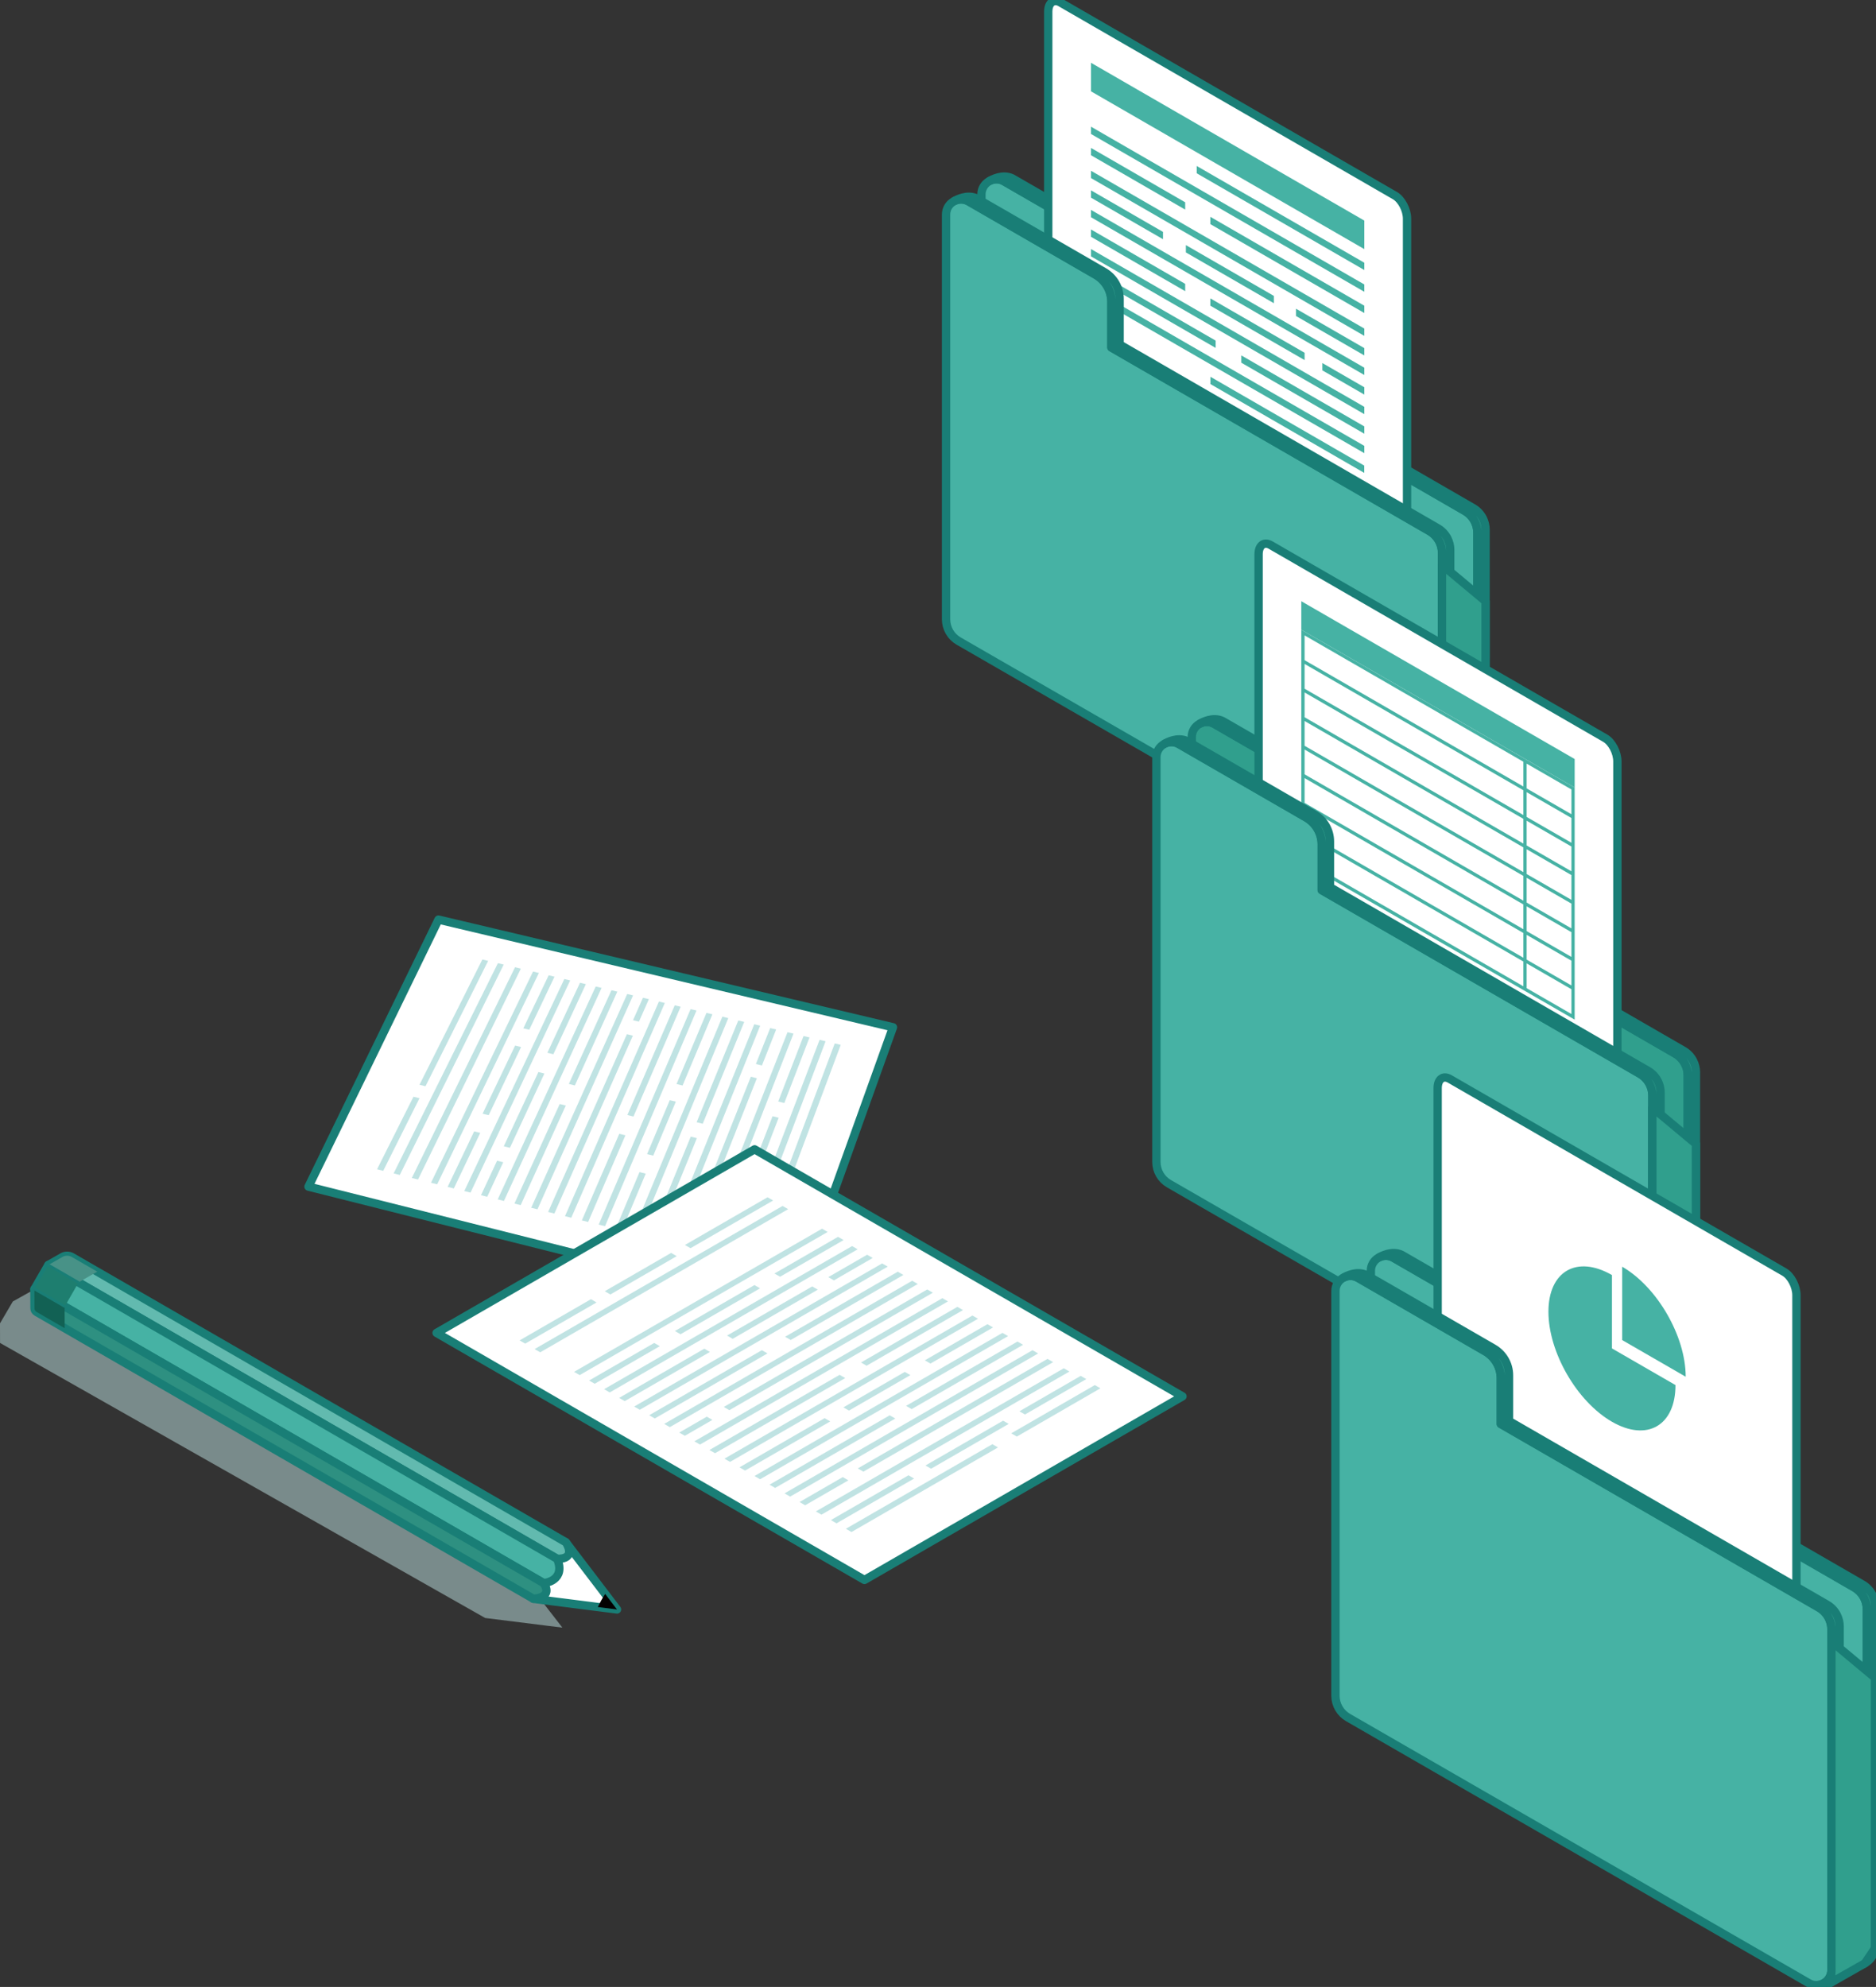 <svg width="169" height="179" viewBox="0 0 169 179" fill="none" xmlns="http://www.w3.org/2000/svg">
<rect x="0" y="0" width="169" height="179" fill="#333333" stroke="none"/>
<g id="Frame" clip-path="url(#clip0_1102_244)">
<g id="Group">
<g id="_&#227;&#131;&#172;&#227;&#130;&#164;&#227;&#131;&#164;&#227;&#131;&#188;_1">
<path id="Vector" d="M88.414 17.511V53.977C88.414 54.784 88.847 55.532 89.546 55.936L110.403 67.959L131.057 79.865C131.961 80.388 133.093 79.735 133.093 78.69V47.993C133.093 47.185 132.663 46.438 131.961 46.034L103.306 29.49V25.376C103.306 24.375 102.771 23.451 101.906 22.95L90.45 16.335C89.546 15.813 88.414 16.466 88.414 17.511Z" fill="#46B2A4"/>
<path id="Vector_2" d="M88.414 17.511V53.977C88.414 54.784 88.847 55.532 89.546 55.936L110.403 67.959L131.057 79.865C131.961 80.388 133.093 79.735 133.093 78.69V47.993C133.093 47.185 132.663 46.438 131.961 46.034L103.306 29.49V25.376C103.306 24.375 102.771 23.451 101.906 22.95L90.45 16.335C89.546 15.813 88.414 16.466 88.414 17.511Z" stroke="#197E76" stroke-width="0.75" stroke-linecap="round" stroke-linejoin="round"/>
<path id="Vector_3" d="M133.829 47.727V78.424C133.829 79.464 132.689 80.378 131.647 80.049L131.63 80.04C132.382 80.098 133.091 79.515 133.091 78.688V47.99C133.091 47.669 133.023 47.357 132.897 47.076C132.706 46.646 132.387 46.276 131.961 46.031L103.308 29.488V25.374C103.308 24.375 102.774 23.451 101.906 22.948L90.448 16.333C90.017 16.089 89.543 16.103 89.159 16.297C89.335 16.188 90.308 15.641 91.19 16.069L102.643 22.68C103.512 23.183 104.046 24.104 104.046 25.105V29.222L132.699 45.765C133.088 45.988 133.386 46.312 133.582 46.694C133.739 47.011 133.831 47.359 133.831 47.727H133.829Z" fill="#309F8D"/>
<path id="Vector_4" d="M133.829 47.727V78.424C133.829 79.464 132.689 80.378 131.647 80.049L131.63 80.04C132.382 80.098 133.091 79.515 133.091 78.688V47.99C133.091 47.669 133.023 47.357 132.897 47.076C132.706 46.646 132.387 46.276 131.961 46.031L103.308 29.488V25.374C103.308 24.375 102.774 23.451 101.906 22.948L90.448 16.333C90.017 16.089 89.543 16.103 89.159 16.297C89.335 16.188 90.308 15.641 91.19 16.069L102.643 22.68C103.512 23.183 104.046 24.104 104.046 25.105V29.222L132.699 45.765C133.088 45.988 133.386 46.312 133.582 46.694C133.739 47.011 133.831 47.359 133.831 47.727H133.829Z" stroke="#197E76" stroke-width="0.75" stroke-linecap="round" stroke-linejoin="round"/>
<path id="Vector_5" d="M94.431 48.351V1.05C94.431 0.244 94.922 -0.126 95.525 0.223L125.66 17.62C126.265 17.968 126.754 18.904 126.754 19.709V67.01C126.754 67.816 126.263 68.186 125.66 67.838L95.525 50.441C94.92 50.092 94.431 49.156 94.431 48.351Z" fill="#EAE7DE"/>
<path id="Vector_6" d="M94.431 28.535V1.05C94.431 0.244 94.922 -0.126 95.525 0.223L125.66 17.62C126.265 17.968 126.754 18.904 126.754 19.709V47.195C126.754 48 126.263 48.37 125.66 48.022L95.525 30.625C94.92 30.276 94.431 29.34 94.431 28.535Z" fill="white" stroke="#197E76" stroke-width="0.75" stroke-linecap="round" stroke-linejoin="round"/>
<path id="Vector_7" d="M122.905 22.442L98.28 8.226V5.655L122.905 19.872V22.442Z" fill="#46B2A4"/>
<path id="Vector_8" d="M122.905 25.628L98.28 11.411V12.069L122.905 26.286V25.628Z" fill="#46B2A4"/>
<path id="Vector_9" d="M122.905 29.599L98.28 15.383V16.04L122.905 30.257V29.599Z" fill="#46B2A4"/>
<path id="Vector_10" d="M104.769 21.55L98.28 17.804V17.146L104.769 20.892V21.55Z" fill="#46B2A4"/>
<path id="Vector_11" d="M114.757 27.316L106.83 22.74V22.082L114.757 26.658V27.316Z" fill="#46B2A4"/>
<path id="Vector_12" d="M122.905 31.362L116.754 27.812V28.47L122.905 32.02V31.362Z" fill="#46B2A4"/>
<path id="Vector_13" d="M122.905 33.126L98.28 18.909V19.567L122.905 33.783V33.126Z" fill="#46B2A4"/>
<path id="Vector_14" d="M106.767 26.23L98.28 21.33V20.672L106.767 25.572V26.23Z" fill="#46B2A4"/>
<path id="Vector_15" d="M117.524 32.439L109.034 27.538V26.881L117.524 31.781V32.439Z" fill="#46B2A4"/>
<path id="Vector_16" d="M122.905 34.889L119.125 32.707V33.365L122.905 35.547V34.889Z" fill="#46B2A4"/>
<path id="Vector_17" d="M106.767 18.882L98.28 13.982V13.324L106.767 18.224V18.882Z" fill="#46B2A4"/>
<path id="Vector_18" d="M122.905 28.199L109.034 20.191V19.533L122.905 27.541V28.199Z" fill="#46B2A4"/>
<path id="Vector_19" d="M122.905 40.169L98.28 25.952V26.61L122.905 40.826V40.169Z" fill="#46B2A4"/>
<path id="Vector_20" d="M122.898 42.602L109.043 34.601V33.943L122.898 41.944V42.602Z" fill="#46B2A4"/>
<path id="Vector_21" d="M122.905 36.652L98.28 22.435V23.093L122.905 37.31V36.652Z" fill="#46B2A4"/>
<path id="Vector_22" d="M109.51 31.341L98.28 24.856V24.198L109.51 30.683V31.341Z" fill="#46B2A4"/>
<path id="Vector_23" d="M122.905 39.073V38.415L111.825 32.018V32.676" fill="#46B2A4"/>
<path id="Vector_24" d="M122.905 23.669V24.326L107.805 15.61V14.952L122.905 23.669Z" fill="#46B2A4"/>
<path id="Vector_25" d="M85.226 19.325V55.791C85.226 56.598 85.659 57.346 86.358 57.75L107.215 69.773L127.869 81.68C128.773 82.202 129.905 81.549 129.905 80.504V49.807C129.905 48.999 129.475 48.252 128.773 47.848L100.118 31.304V27.19C100.118 26.189 99.584 25.265 98.718 24.764L87.262 18.149C86.358 17.627 85.226 18.28 85.226 19.325Z" fill="#46B2A4"/>
<path id="Vector_26" d="M85.226 19.325V55.791C85.226 56.598 85.659 57.346 86.358 57.75L107.215 69.773L127.869 81.68C128.773 82.202 129.905 81.549 129.905 80.504V49.807C129.905 48.999 129.475 48.252 128.773 47.848L100.118 31.304V27.19C100.118 26.189 99.584 25.265 98.718 24.764L87.262 18.149C86.358 17.627 85.226 18.28 85.226 19.325Z" stroke="#197E76" stroke-width="0.75" stroke-linecap="round" stroke-linejoin="round"/>
<path id="Vector_27" d="M130.643 49.543V80.24C130.643 81.28 129.504 82.195 128.461 81.866L128.444 81.856C129.197 81.914 129.905 81.331 129.905 80.504V49.807C129.905 49.485 129.838 49.173 129.712 48.893C129.521 48.462 129.201 48.092 128.776 47.848L100.123 31.304V27.19C100.123 26.191 99.588 25.267 98.72 24.764L87.262 18.149C86.832 17.905 86.358 17.92 85.973 18.113C86.15 18.004 87.122 17.458 88.005 17.886L99.458 24.496C100.326 24.999 100.861 25.921 100.861 26.922V31.038L129.513 47.582C129.903 47.804 130.2 48.128 130.396 48.51C130.554 48.827 130.645 49.175 130.645 49.543H130.643Z" fill="#309F8D"/>
<path id="Vector_28" d="M130.643 49.543V80.24C130.643 81.28 129.504 82.195 128.461 81.866L128.444 81.856C129.197 81.914 129.905 81.331 129.905 80.504V49.807C129.905 49.485 129.838 49.173 129.712 48.893C129.521 48.462 129.201 48.092 128.776 47.848L100.123 31.304V27.19C100.123 26.191 99.588 25.267 98.72 24.764L87.262 18.149C86.832 17.905 86.358 17.92 85.973 18.113C86.15 18.004 87.122 17.458 88.005 17.886L99.458 24.496C100.326 24.999 100.861 25.921 100.861 26.922V31.038L129.513 47.582C129.903 47.804 130.2 48.128 130.396 48.51C130.554 48.827 130.645 49.175 130.645 49.543H130.643Z" stroke="#197E76" stroke-width="0.75" stroke-linecap="round" stroke-linejoin="round"/>
<path id="Vector_29" d="M133.829 54.17L129.903 50.895V80.543C129.903 80.543 129.896 81.382 129.765 81.687L132.914 79.895L133.824 78.545L133.829 54.17Z" fill="#309F8D"/>
<path id="Vector_30" d="M133.829 54.17L129.903 50.895V80.543C129.903 80.543 129.896 81.382 129.765 81.687L132.914 79.895L133.824 78.545L133.829 54.17Z" stroke="#197E76" stroke-width="0.75" stroke-linecap="round" stroke-linejoin="round"/>
<path id="Vector_31" d="M107.362 66.396V102.862C107.362 103.67 107.795 104.417 108.494 104.821L129.351 116.844L150.005 128.751C150.91 129.273 152.042 128.62 152.042 127.575V96.878C152.042 96.07 151.611 95.323 150.91 94.919L122.255 78.376V74.262C122.255 73.26 121.72 72.336 120.854 71.836L109.399 65.221C108.494 64.698 107.362 65.351 107.362 66.396Z" fill="#309F8D"/>
<path id="Vector_32" d="M107.362 66.396V102.862C107.362 103.67 107.795 104.417 108.494 104.821L129.351 116.844L150.005 128.751C150.91 129.273 152.042 128.62 152.042 127.575V96.878C152.042 96.07 151.611 95.323 150.91 94.919L122.255 78.376V74.262C122.255 73.26 121.72 72.336 120.854 71.836L109.399 65.221C108.494 64.698 107.362 65.351 107.362 66.396Z" stroke="#197E76" stroke-width="0.75" stroke-linecap="round" stroke-linejoin="round"/>
<path id="Vector_33" d="M152.78 96.614V127.312C152.78 128.352 151.64 129.266 150.598 128.937L150.581 128.927C151.333 128.985 152.042 128.402 152.042 127.575V96.878C152.042 96.556 151.974 96.244 151.848 95.964C151.657 95.533 151.338 95.163 150.912 94.919L122.26 78.376V74.261C122.26 73.263 121.725 72.339 120.857 71.836L109.399 65.221C108.968 64.976 108.494 64.991 108.11 65.184C108.286 65.076 109.259 64.529 110.141 64.957L121.594 71.567C122.463 72.07 122.997 72.992 122.997 73.993V78.11L151.65 94.653C152.04 94.876 152.337 95.2 152.533 95.582C152.69 95.898 152.782 96.247 152.782 96.614H152.78Z" fill="#309F8D"/>
<path id="Vector_34" d="M152.78 96.614V127.312C152.78 128.352 151.64 129.266 150.598 128.937L150.581 128.927C151.333 128.985 152.042 128.402 152.042 127.575V96.878C152.042 96.556 151.974 96.244 151.848 95.964C151.657 95.533 151.338 95.163 150.912 94.919L122.26 78.376V74.261C122.26 73.263 121.725 72.339 120.857 71.836L109.399 65.221C108.968 64.976 108.494 64.991 108.11 65.184C108.286 65.076 109.259 64.529 110.141 64.957L121.594 71.567C122.463 72.07 122.997 72.992 122.997 73.993V78.11L151.65 94.653C152.04 94.876 152.337 95.2 152.533 95.582C152.69 95.898 152.782 96.247 152.782 96.614H152.78Z" stroke="#197E76" stroke-width="0.75" stroke-linecap="round" stroke-linejoin="round"/>
<path id="Vector_35" d="M113.38 97.236V49.935C113.38 49.13 113.871 48.76 114.473 49.108L144.609 66.505C145.214 66.853 145.702 67.789 145.702 68.595V115.896C145.702 116.701 145.211 117.071 144.609 116.723L114.473 99.326C113.869 98.977 113.38 98.041 113.38 97.236Z" fill="#EAE7DE"/>
<path id="Vector_36" d="M113.38 77.42V49.935C113.38 49.13 113.871 48.76 114.473 49.108L144.609 66.505C145.214 66.853 145.702 67.789 145.702 68.595V96.08C145.702 96.885 145.211 97.255 144.609 96.907L114.473 79.51C113.869 79.162 113.38 78.226 113.38 77.42Z" fill="white" stroke="#197E76" stroke-width="0.75" stroke-linecap="round" stroke-linejoin="round"/>
<path id="Vector_37" d="M141.854 70.95L117.228 56.734V54.163L141.854 68.379V70.95Z" fill="#46B2A4"/>
<path id="Vector_38" d="M137.527 68.454L117.228 56.734V77.64L137.527 89.361L141.854 91.857V70.95L137.527 68.454ZM117.524 57.242L137.234 68.624V70.856L117.524 59.474V57.242ZM117.524 59.813L137.234 71.195V73.427L117.524 62.045V59.813ZM117.524 62.383L137.234 73.766V75.998L117.524 64.616V62.383ZM117.524 64.954L137.234 76.337V78.569L117.524 67.187V64.954ZM117.524 67.525L137.234 78.908V81.14L117.524 69.758V67.525ZM117.524 70.097L137.234 81.479V83.711L117.524 72.329V70.097ZM117.524 72.668L137.234 84.05V86.282L117.524 74.9V72.668ZM117.524 77.471V75.239L137.234 86.621V88.853L117.524 77.471ZM141.561 91.349L137.527 89.022V86.79L141.561 89.117V91.349ZM141.561 88.778L137.527 86.451V84.219L141.561 86.546V88.778ZM141.561 86.207L137.527 83.88V81.648L141.561 83.975V86.207ZM141.561 83.636L137.527 81.309V79.077L141.561 81.404V83.636ZM141.561 81.065L137.527 78.738V76.506L141.561 78.833V81.065ZM141.561 78.494L137.527 76.167V73.935L141.561 76.262V78.494ZM141.561 75.923L137.527 73.596V71.364L141.561 73.691V75.923ZM137.527 71.025V68.793L141.561 71.12V73.352L137.527 71.025Z" fill="#46B2A4"/>
<path id="Vector_39" d="M104.174 68.213V104.678C104.174 105.486 104.607 106.233 105.306 106.637L126.163 118.66L146.817 130.567C147.722 131.09 148.854 130.437 148.854 129.392V98.695C148.854 97.887 148.423 97.139 147.722 96.736L119.067 80.192V76.078C119.067 75.077 118.532 74.153 117.666 73.652L106.211 67.04C105.306 66.517 104.174 67.17 104.174 68.215V68.213Z" fill="#46B2A4"/>
<path id="Vector_40" d="M104.174 68.213V104.678C104.174 105.486 104.607 106.233 105.306 106.637L126.163 118.66L146.817 130.567C147.722 131.09 148.854 130.437 148.854 129.392V98.695C148.854 97.887 148.423 97.139 147.722 96.736L119.067 80.192V76.078C119.067 75.077 118.532 74.153 117.666 73.652L106.211 67.04C105.306 66.517 104.174 67.17 104.174 68.215V68.213Z" stroke="#197E76" stroke-width="0.75" stroke-linecap="round" stroke-linejoin="round"/>
<path id="Vector_41" d="M149.592 98.428V129.126C149.592 130.166 148.452 131.08 147.41 130.751L147.393 130.741C148.145 130.799 148.854 130.216 148.854 129.389V98.692C148.854 98.37 148.786 98.058 148.661 97.778C148.469 97.347 148.15 96.977 147.724 96.733L119.072 80.19V76.076C119.072 75.077 118.537 74.153 117.669 73.65L106.211 67.035C105.78 66.79 105.306 66.805 104.922 66.998C105.098 66.89 106.071 66.343 106.954 66.771L118.406 73.381C119.275 73.884 119.809 74.806 119.809 75.807V79.924L148.462 96.467C148.852 96.689 149.149 97.013 149.345 97.396C149.502 97.713 149.594 98.061 149.594 98.428H149.592Z" fill="#309F8D"/>
<path id="Vector_42" d="M149.592 98.428V129.126C149.592 130.166 148.452 131.08 147.41 130.751L147.393 130.741C148.145 130.799 148.854 130.216 148.854 129.389V98.692C148.854 98.37 148.786 98.058 148.661 97.778C148.469 97.347 148.15 96.977 147.724 96.733L119.072 80.19V76.076C119.072 75.077 118.537 74.153 117.669 73.65L106.211 67.035C105.78 66.79 105.306 66.805 104.922 66.998C105.098 66.89 106.071 66.343 106.954 66.771L118.406 73.381C119.275 73.884 119.809 74.806 119.809 75.807V79.924L148.462 96.467C148.852 96.689 149.149 97.013 149.345 97.396C149.502 97.713 149.594 98.061 149.594 98.428H149.592Z" stroke="#197E76" stroke-width="0.75" stroke-linecap="round" stroke-linejoin="round"/>
<path id="Vector_43" d="M152.78 103.055L148.854 99.78V129.428C148.854 129.428 148.847 130.267 148.716 130.572L151.865 128.78L152.775 127.43L152.78 103.055Z" fill="#309F8D"/>
<path id="Vector_44" d="M152.78 103.055L148.854 99.78V129.428C148.854 129.428 148.847 130.267 148.716 130.572L151.865 128.78L152.775 127.43L152.78 103.055Z" stroke="#197E76" stroke-width="0.75" stroke-linecap="round" stroke-linejoin="round"/>
<path id="Vector_45" d="M123.493 114.488V150.954C123.493 151.761 123.926 152.509 124.625 152.913L145.482 164.936L166.136 176.843C167.041 177.365 168.173 176.712 168.173 175.667V144.97C168.173 144.162 167.742 143.415 167.041 143.011L138.386 126.467V122.353C138.386 121.352 137.851 120.428 136.985 119.927L125.53 113.313C124.625 112.79 123.493 113.443 123.493 114.488Z" fill="#46B2A4"/>
<path id="Vector_46" d="M123.493 114.488V150.954C123.493 151.761 123.926 152.509 124.625 152.913L145.482 164.936L166.136 176.843C167.041 177.365 168.173 176.712 168.173 175.667V144.97C168.173 144.162 167.742 143.415 167.041 143.011L138.386 126.467V122.353C138.386 121.352 137.851 120.428 136.985 119.927L125.53 113.313C124.625 112.79 123.493 113.443 123.493 114.488Z" stroke="#197E76" stroke-width="0.75" stroke-linecap="round" stroke-linejoin="round"/>
<path id="Vector_47" d="M168.911 144.704V175.401C168.911 176.441 167.771 177.355 166.729 177.027L166.712 177.017C167.464 177.075 168.173 176.492 168.173 175.665V144.968C168.173 144.646 168.105 144.334 167.979 144.053C167.788 143.623 167.469 143.253 167.043 143.009L138.39 126.465V122.351C138.39 121.352 137.856 120.428 136.987 119.925L125.53 113.31C125.099 113.066 124.625 113.081 124.241 113.274C124.417 113.165 125.389 112.619 126.272 113.047L137.725 119.657C138.594 120.16 139.128 121.081 139.128 122.083V126.199L167.781 142.743C168.17 142.965 168.468 143.289 168.664 143.671C168.821 143.988 168.913 144.336 168.913 144.704H168.911Z" fill="#309F8D"/>
<path id="Vector_48" d="M168.911 144.704V175.401C168.911 176.441 167.771 177.355 166.729 177.027L166.712 177.017C167.464 177.075 168.173 176.492 168.173 175.665V144.968C168.173 144.646 168.105 144.334 167.979 144.053C167.788 143.623 167.469 143.253 167.043 143.009L138.39 126.465V122.351C138.39 121.352 137.856 120.428 136.987 119.925L125.53 113.31C125.099 113.066 124.625 113.081 124.241 113.274C124.417 113.165 125.389 112.619 126.272 113.047L137.725 119.657C138.594 120.16 139.128 121.081 139.128 122.083V126.199L167.781 142.743C168.17 142.965 168.468 143.289 168.664 143.671C168.821 143.988 168.913 144.336 168.913 144.704H168.911Z" stroke="#197E76" stroke-width="0.75" stroke-linecap="round" stroke-linejoin="round"/>
<path id="Vector_49" d="M129.511 145.328V98.027C129.511 97.222 130.002 96.852 130.604 97.2L160.74 114.597C161.345 114.945 161.833 115.881 161.833 116.687V163.988C161.833 164.793 161.342 165.163 160.74 164.815L130.604 147.418C130 147.069 129.511 146.133 129.511 145.328Z" fill="#EAE7DE"/>
<path id="Vector_50" d="M129.511 125.512V98.027C129.511 97.222 130.002 96.852 130.604 97.2L160.74 114.597C161.345 114.945 161.833 115.881 161.833 116.687V144.172C161.833 144.977 161.342 145.347 160.74 144.999L130.604 127.602C130 127.254 129.511 126.318 129.511 125.512Z" fill="white" stroke="#197E76" stroke-width="0.75" stroke-linecap="round" stroke-linejoin="round"/>
<path id="Vector_51" d="M145.214 114.868C142.052 113.044 139.491 114.522 139.491 118.172C139.491 121.821 142.052 126.26 145.214 128.083C148.375 129.907 150.937 128.429 150.937 124.779L145.214 121.476V114.868Z" fill="#46B2A4"/>
<path id="Vector_52" d="M146.133 114.115V120.723L151.856 124.027C151.856 120.377 149.294 115.939 146.133 114.115Z" fill="#46B2A4"/>
<path id="Vector_53" d="M120.305 116.302V152.768C120.305 153.575 120.738 154.323 121.437 154.727L142.294 166.75L162.948 178.657C163.853 179.179 164.985 178.526 164.985 177.481V146.784C164.985 145.976 164.554 145.229 163.853 144.825L135.198 128.281V124.167C135.198 123.166 134.663 122.242 133.797 121.741L122.342 115.126C121.437 114.604 120.305 115.257 120.305 116.302Z" fill="#46B2A4"/>
<path id="Vector_54" d="M120.305 116.302V152.768C120.305 153.575 120.738 154.323 121.437 154.727L142.294 166.75L162.948 178.657C163.853 179.179 164.985 178.526 164.985 177.481V146.784C164.985 145.976 164.554 145.229 163.853 144.825L135.198 128.281V124.167C135.198 123.166 134.663 122.242 133.797 121.741L122.342 115.126C121.437 114.604 120.305 115.257 120.305 116.302Z" stroke="#197E76" stroke-width="0.75" stroke-linecap="round" stroke-linejoin="round"/>
<path id="Vector_55" d="M165.723 146.52V177.217C165.723 178.257 164.583 179.172 163.541 178.843L163.524 178.833C164.276 178.891 164.985 178.308 164.985 177.481V146.784C164.985 146.462 164.917 146.15 164.791 145.87C164.6 145.439 164.281 145.069 163.855 144.825L135.202 128.281V124.167C135.202 123.168 134.668 122.244 133.8 121.741L122.342 115.126C121.911 114.882 121.437 114.897 121.053 115.09C121.229 114.981 122.201 114.435 123.084 114.863L134.537 121.473C135.406 121.976 135.94 122.898 135.94 123.899V128.018L164.593 144.561C164.982 144.784 165.28 145.108 165.476 145.49C165.633 145.807 165.725 146.155 165.725 146.523L165.723 146.52Z" fill="#309F8D"/>
<path id="Vector_56" d="M165.723 146.52V177.217C165.723 178.257 164.583 179.172 163.541 178.843L163.524 178.833C164.276 178.891 164.985 178.308 164.985 177.481V146.784C164.985 146.462 164.917 146.15 164.791 145.87C164.6 145.439 164.281 145.069 163.855 144.825L135.202 128.281V124.167C135.202 123.168 134.668 122.244 133.8 121.741L122.342 115.126C121.911 114.882 121.437 114.897 121.053 115.09C121.229 114.981 122.201 114.435 123.084 114.863L134.537 121.473C135.406 121.976 135.94 122.898 135.94 123.899V128.018L164.593 144.561C164.982 144.784 165.28 145.108 165.476 145.49C165.633 145.807 165.725 146.155 165.725 146.523L165.723 146.52Z" stroke="#197E76" stroke-width="0.75" stroke-linecap="round" stroke-linejoin="round"/>
<path id="Vector_57" d="M168.911 151.147L164.985 147.872V177.52C164.985 177.52 164.978 178.359 164.847 178.664L167.996 176.872L168.906 175.522L168.911 151.147Z" fill="#309F8D"/>
<path id="Vector_58" d="M168.911 151.147L164.985 147.872V177.52C164.985 177.52 164.978 178.359 164.847 178.664L167.996 176.872L168.906 175.522L168.911 151.147Z" stroke="#197E76" stroke-width="0.75" stroke-linecap="round" stroke-linejoin="round"/>
<path id="Vector_59" d="M80.444 92.544L39.501 82.845L27.792 106.901L71.371 117.845L80.444 92.544Z" fill="white" stroke="#197E76" stroke-width="0.75" stroke-linecap="round" stroke-linejoin="round"/>
<path id="Vector_60" d="M35.459 105.711L44.854 86.77L45.376 86.896L36.016 105.851L35.459 105.711Z" fill="#C0E3E3"/>
<path id="Vector_61" d="M38.826 106.552L48.018 87.525L48.545 87.651L39.385 106.69L38.826 106.552Z" fill="#C0E3E3"/>
<path id="Vector_62" d="M37.099 106.122L46.397 87.138L46.919 87.264L37.658 106.26L37.099 106.122Z" fill="#C0E3E3"/>
<path id="Vector_63" d="M67.774 113.774L75.197 94.002L75.737 94.13L68.35 113.917L67.774 113.774Z" fill="#C0E3E3"/>
<path id="Vector_64" d="M47.679 92.769L49.953 87.987L49.428 87.861L47.144 92.641L47.679 92.769Z" fill="#C0E3E3"/>
<path id="Vector_65" d="M44.022 100.467L46.941 94.324L46.404 94.193L43.473 100.332L44.022 100.467Z" fill="#C0E3E3"/>
<path id="Vector_66" d="M40.326 106.925L42.716 101.921L43.267 102.056L40.885 107.065L40.326 106.925Z" fill="#C0E3E3"/>
<path id="Vector_67" d="M41.825 107.3L50.838 88.198L51.365 88.323L42.387 107.44L41.825 107.3Z" fill="#C0E3E3"/>
<path id="Vector_68" d="M49.849 94.975L52.778 88.659L52.25 88.534L49.309 94.844L49.849 94.975Z" fill="#C0E3E3"/>
<path id="Vector_69" d="M45.937 103.403L49.043 96.711L48.501 96.578L45.383 103.268L45.937 103.403Z" fill="#C0E3E3"/>
<path id="Vector_70" d="M43.33 107.675L44.779 104.567L45.335 104.702L43.891 107.815L43.33 107.675Z" fill="#C0E3E3"/>
<path id="Vector_71" d="M44.837 108.052L53.665 88.872L54.195 88.998L45.398 108.192L44.837 108.052Z" fill="#C0E3E3"/>
<path id="Vector_72" d="M51.788 97.785L55.612 89.334L55.083 89.209L51.244 97.654L51.788 97.785Z" fill="#C0E3E3"/>
<path id="Vector_73" d="M46.344 108.427L50.422 99.459L50.971 99.594L46.907 108.567L46.344 108.427Z" fill="#C0E3E3"/>
<path id="Vector_74" d="M47.855 108.804L56.503 89.547L57.032 89.673L48.419 108.944L47.855 108.804Z" fill="#C0E3E3"/>
<path id="Vector_75" d="M57.56 92.038L58.455 90.011L57.922 89.886L57.025 91.912L57.56 92.038Z" fill="#C0E3E3"/>
<path id="Vector_76" d="M49.377 109.184L56.474 93.17L57.011 93.301L49.941 109.324L49.377 109.184Z" fill="#C0E3E3"/>
<path id="Vector_77" d="M50.898 109.564L59.359 90.227L59.891 90.355L51.464 109.704L50.898 109.564Z" fill="#C0E3E3"/>
<path id="Vector_78" d="M57.066 100.586L61.318 90.694L60.784 90.568L56.517 100.45L57.066 100.586Z" fill="#C0E3E3"/>
<path id="Vector_79" d="M52.417 109.943L55.787 102.141L56.341 102.276L52.983 110.084L52.417 109.943Z" fill="#C0E3E3"/>
<path id="Vector_80" d="M53.936 110.323L62.213 90.909L62.745 91.035L54.505 110.464L53.936 110.323Z" fill="#C0E3E3"/>
<path id="Vector_81" d="M61.49 97.792L64.177 91.376L63.643 91.248L60.946 97.659L61.49 97.792Z" fill="#C0E3E3"/>
<path id="Vector_82" d="M58.849 104.107L60.883 99.243L60.336 99.11L58.292 103.972L58.849 104.107Z" fill="#C0E3E3"/>
<path id="Vector_83" d="M55.46 110.703L57.61 105.592L58.169 105.73L56.029 110.843L55.46 110.703Z" fill="#C0E3E3"/>
<path id="Vector_84" d="M56.986 111.083L65.075 91.589L65.609 91.717L57.555 111.225L56.986 111.083Z" fill="#C0E3E3"/>
<path id="Vector_85" d="M58.515 111.465L62.225 102.397L62.779 102.533L59.086 111.608L58.515 111.465Z" fill="#C0E3E3"/>
<path id="Vector_86" d="M63.307 101.236L67.044 92.058L66.509 91.932L62.755 101.103L63.307 101.236Z" fill="#C0E3E3"/>
<path id="Vector_87" d="M60.044 111.847L67.946 92.273L68.48 92.401L60.617 111.99L60.044 111.847Z" fill="#C0E3E3"/>
<path id="Vector_88" d="M68.638 95.988L69.92 92.745L69.383 92.617L68.093 95.857L68.638 95.988Z" fill="#C0E3E3"/>
<path id="Vector_89" d="M61.577 112.229L67.639 97.001L68.183 97.135L62.151 112.372L61.577 112.229Z" fill="#C0E3E3"/>
<path id="Vector_90" d="M63.241 112.643L70.943 92.989L71.482 93.117L63.815 112.785L63.241 112.643Z" fill="#C0E3E3"/>
<path id="Vector_91" d="M70.657 99.367L72.926 93.46L72.387 93.332L70.106 99.234L70.657 99.367Z" fill="#C0E3E3"/>
<path id="Vector_92" d="M67.757 106.913L70.147 100.692L69.596 100.559L67.194 106.775L67.757 106.913Z" fill="#C0E3E3"/>
<path id="Vector_93" d="M64.78 113.027L66.678 108.11L67.244 108.25L65.353 113.17L64.78 113.027Z" fill="#C0E3E3"/>
<path id="Vector_94" d="M70.062 105.188L74.373 93.804L73.833 93.676L69.501 105.051L70.062 105.188Z" fill="#C0E3E3"/>
<path id="Vector_95" d="M66.318 113.412L68.918 106.582L69.482 106.719L66.894 113.554L66.318 113.412Z" fill="#C0E3E3"/>
<path id="Vector_96" d="M33.967 105.338L37.247 98.803L37.791 98.936L34.523 105.479L33.967 105.338Z" fill="#C0E3E3"/>
<path id="Vector_97" d="M37.789 97.727L38.33 97.86L43.976 86.563L43.453 86.439L37.789 97.727Z" fill="#C0E3E3"/>
<path id="Vector_98" d="M77.875 142.334L39.329 120.08L67.977 103.541L106.523 125.795L77.875 142.334Z" fill="white" stroke="#197E76" stroke-width="0.75" stroke-linecap="round" stroke-linejoin="round"/>
<path id="Vector_99" d="M71.003 108.93L48.666 121.826L48.16 121.536L70.498 108.64L71.003 108.93Z" fill="#C0E3E3"/>
<path id="Vector_100" d="M74.559 110.984L52.221 123.88L51.716 123.587L74.053 110.691L74.559 110.984Z" fill="#C0E3E3"/>
<path id="Vector_101" d="M59.439 121.275L53.574 124.661L53.068 124.368L58.934 120.982L59.439 121.275Z" fill="#C0E3E3"/>
<path id="Vector_102" d="M68.468 116.063L61.304 120.199L60.798 119.908L67.963 115.77L68.468 116.063Z" fill="#C0E3E3"/>
<path id="Vector_103" d="M75.998 111.714L70.273 115.02L69.767 114.73L75.493 111.424L75.998 111.714Z" fill="#C0E3E3"/>
<path id="Vector_104" d="M77.265 112.546L54.928 125.442L54.422 125.149L76.76 112.256L77.265 112.546Z" fill="#C0E3E3"/>
<path id="Vector_105" d="M63.953 121.795L56.28 126.223L55.775 125.933L63.449 121.502L63.953 121.795Z" fill="#C0E3E3"/>
<path id="Vector_106" d="M73.674 116.181L66.001 120.612L65.496 120.319L73.168 115.891L73.674 116.181Z" fill="#C0E3E3"/>
<path id="Vector_107" d="M78.618 113.327L75.122 115.347L74.617 115.054L78.114 113.037L78.618 113.327Z" fill="#C0E3E3"/>
<path id="Vector_108" d="M79.972 114.108L57.635 127.004L57.129 126.714L79.466 113.818L79.972 114.108Z" fill="#C0E3E3"/>
<path id="Vector_109" d="M69.138 121.925L58.987 127.786L58.484 127.495L68.633 121.635L69.138 121.925Z" fill="#C0E3E3"/>
<path id="Vector_110" d="M81.382 114.858L71.231 120.718L70.725 120.426L80.877 114.565L81.382 114.858Z" fill="#C0E3E3"/>
<path id="Vector_111" d="M82.679 115.671L60.341 128.567L59.836 128.277L82.173 115.381L82.679 115.671Z" fill="#C0E3E3"/>
<path id="Vector_112" d="M64.175 127.916L61.696 129.348L61.19 129.058L63.672 127.624L64.175 127.916Z" fill="#C0E3E3"/>
<path id="Vector_113" d="M84.038 116.457L65.704 127.041L65.201 126.75L83.532 116.164L84.038 116.457Z" fill="#C0E3E3"/>
<path id="Vector_114" d="M85.397 117.24L63.06 130.137L62.554 129.846L84.892 116.95L85.397 117.24Z" fill="#C0E3E3"/>
<path id="Vector_115" d="M76.143 124.148L64.415 130.918L63.909 130.628L75.638 123.855L76.143 124.148Z" fill="#C0E3E3"/>
<path id="Vector_116" d="M86.752 118.022L78.066 123.035L77.563 122.745L86.246 117.731L86.752 118.022Z" fill="#C0E3E3"/>
<path id="Vector_117" d="M88.104 118.803L65.767 131.699L65.261 131.409L87.601 118.513L88.104 118.803Z" fill="#C0E3E3"/>
<path id="Vector_118" d="M74.793 128.052L67.121 132.48L66.616 132.19L74.288 127.761L74.793 128.052Z" fill="#C0E3E3"/>
<path id="Vector_119" d="M82.013 123.882L76.479 127.077L75.976 126.787L81.51 123.592L82.013 123.882Z" fill="#C0E3E3"/>
<path id="Vector_120" d="M89.459 119.587L83.818 122.842L83.315 122.549L88.953 119.294L89.459 119.587Z" fill="#C0E3E3"/>
<path id="Vector_121" d="M90.811 120.368L68.473 133.264L67.968 132.971L90.308 120.075L90.811 120.368Z" fill="#C0E3E3"/>
<path id="Vector_122" d="M92.165 121.149L82.127 126.944L81.622 126.651L91.66 120.856L92.165 121.149Z" fill="#C0E3E3"/>
<path id="Vector_123" d="M80.654 127.793L69.828 134.045L69.322 133.752L80.149 127.503L80.654 127.793Z" fill="#C0E3E3"/>
<path id="Vector_124" d="M93.52 121.93L71.18 134.826L70.677 134.534L93.014 121.637L93.52 121.93Z" fill="#C0E3E3"/>
<path id="Vector_125" d="M76.426 133.361L72.534 135.607L72.029 135.315L75.921 133.068L76.426 133.361Z" fill="#C0E3E3"/>
<path id="Vector_126" d="M94.872 122.711L77.778 132.579L77.273 132.287L94.366 122.419L94.872 122.711Z" fill="#C0E3E3"/>
<path id="Vector_127" d="M96.338 123.558L74 136.454L73.495 136.161L95.832 123.265L96.338 123.558Z" fill="#C0E3E3"/>
<path id="Vector_128" d="M82.347 133.198L75.355 137.235L74.849 136.942L81.842 132.906L82.347 133.198Z" fill="#C0E3E3"/>
<path id="Vector_129" d="M90.869 128.277L83.876 132.313L83.37 132.023L90.363 127.986L90.869 128.277Z" fill="#C0E3E3"/>
<path id="Vector_130" d="M97.861 124.24L92.334 127.43L91.831 127.14L97.356 123.95L97.861 124.24Z" fill="#C0E3E3"/>
<path id="Vector_131" d="M89.903 130.398L76.707 138.017L76.201 137.724L89.398 130.105L89.903 130.398Z" fill="#C0E3E3"/>
<path id="Vector_132" d="M99.131 125.07L91.602 129.418L91.096 129.126L98.626 124.779L99.131 125.07Z" fill="#C0E3E3"/>
<path id="Vector_133" d="M60.963 113.165L54.984 116.616L54.481 116.324L60.457 112.872L60.963 113.165Z" fill="#C0E3E3"/>
<path id="Vector_134" d="M69.649 108.149L62.206 112.447L61.701 112.157L69.146 107.859L69.649 108.149Z" fill="#C0E3E3"/>
<path id="Vector_135" d="M53.74 117.335L47.311 121.045L46.806 120.755L53.235 117.042L53.74 117.335Z" fill="#C0E3E3"/>
<g id="Group_2" style="mix-blend-mode:multiply" opacity="0.5">
<path id="Vector_136" d="M0.063 119.11L1.098 117.344L1.156 117.248L1.263 117.187L2.719 116.372L46.404 141.134C46.404 141.134 46.409 141.141 46.414 141.148L50.661 146.629H50.659L49.065 146.431L43.705 145.761L0.005 120.984L0 119.33V119.216L0.005 119.209L0.063 119.112V119.11Z" fill="#C0E3E3"/>
<path id="Vector_137" d="M0.004 119.207C0.004 119.207 0.002 119.211 0 119.215L0.004 119.207Z" fill="#C0E3E3"/>
</g>
<path id="Vector_138" d="M48.044 144.034L55.584 144.992L50.968 138.933L48.044 144.034Z" fill="white" stroke="#197E76" stroke-width="0.75" stroke-linecap="round" stroke-linejoin="round"/>
<path id="Vector_139" d="M4.356 113.963L50.129 140.396L50.204 140.44V140.435C51.905 140.452 51.099 139.129 50.983 138.95C50.973 138.94 50.968 138.933 50.968 138.933L6.475 113.243C6.211 113.09 5.89 113.09 5.626 113.24L4.472 113.898L4.356 113.966V113.963Z" fill="#62BAAF" stroke="#197E76" stroke-width="0.75" stroke-linecap="round" stroke-linejoin="round"/>
<path id="Vector_140" d="M3.103 116.133L48.883 142.571H48.888L48.951 142.607L48.956 142.602C49.15 142.643 50.973 142.334 50.199 140.445L50.204 140.44L50.132 140.396H50.127L4.356 113.963L4.293 114.07L3.171 116.017L3.108 116.123L3.103 116.133Z" fill="#46B2A4" stroke="#197E76" stroke-width="0.75" stroke-linecap="round" stroke-linejoin="round"/>
<path id="Vector_141" d="M3.103 116.133V116.259L3.108 117.865C3.108 118 3.181 118.126 3.299 118.193L48.049 144.032C49.977 143.874 48.954 142.605 48.954 142.605L48.891 142.568H48.886L3.103 116.133Z" fill="#2E9081" stroke="#197E76" stroke-width="0.75" stroke-linecap="round" stroke-linejoin="round"/>
<path id="Vector_142" d="M55.581 144.994L54.517 143.596C54.265 143.964 54.007 144.462 53.854 144.774L55.584 144.994H55.581Z" fill="#040000"/>
<path id="Vector_143" d="M3.103 116.133V116.258L48.83 142.665L48.852 142.68C48.874 142.694 48.92 142.663 48.951 142.607L48.956 142.602V142.597C48.992 142.544 48.997 142.486 48.973 142.467L48.951 142.452L3.169 116.017L3.106 116.123L3.101 116.133H3.103Z" fill="#197E76"/>
<path id="Vector_144" d="M4.293 114.072L50.069 140.505L50.095 140.52C50.122 140.534 50.163 140.503 50.199 140.447L50.204 140.442V140.438C50.236 140.379 50.245 140.326 50.219 140.312L50.192 140.295L4.472 113.896L4.356 113.963L4.293 114.07V114.072Z" fill="#197E76"/>
<path id="Vector_145" d="M3.105 116.123L3.101 116.131C3.101 116.131 3.103 116.127 3.105 116.123Z" fill="#2CA8A0"/>
<path id="Vector_146" d="M4.354 113.963L7.08 115.538L7.128 115.511L7.114 115.501L7.181 115.46L7.23 115.434L8.761 114.561L6.473 113.24C6.209 113.088 5.887 113.088 5.624 113.238L4.47 113.896L4.354 113.963Z" fill="#489287"/>
<path id="Vector_147" d="M3.101 116.133L5.822 117.705H5.827V117.7L5.89 117.596L5.892 117.591L7.012 115.646V115.642L7.075 115.538H7.08L4.354 113.963L4.291 114.072L3.169 116.017L3.106 116.125L3.101 116.133Z" fill="#1E7E6F"/>
<path id="Vector_148" d="M3.101 116.133V116.259L3.106 117.865C3.106 118 3.178 118.126 3.297 118.193L5.827 119.654L5.822 117.833V117.712L5.827 117.702H5.822L3.101 116.133Z" fill="#126154"/>
<path id="Vector_149" d="M3.101 116.133V116.258L5.822 117.828V117.712L5.827 117.705V117.7L5.89 117.596L5.892 117.591L3.169 116.017L3.106 116.125L3.101 116.133Z" fill="#197E76"/>
<path id="Vector_150" d="M4.291 114.072L7.012 115.642L7.075 115.538H7.08L7.128 115.511L7.114 115.504L7.181 115.463L4.47 113.896L4.354 113.963L4.291 114.072Z" fill="#197E76"/>
<path id="Vector_151" d="M3.105 116.123L3.101 116.131C3.101 116.131 3.103 116.127 3.105 116.123Z" fill="#2CA8A0"/>
</g>
</g>
</g>
<defs>
<clipPath id="clip0_1102_244">
<rect width="169" height="179" fill="white"/>
</clipPath>
</defs>
</svg>
